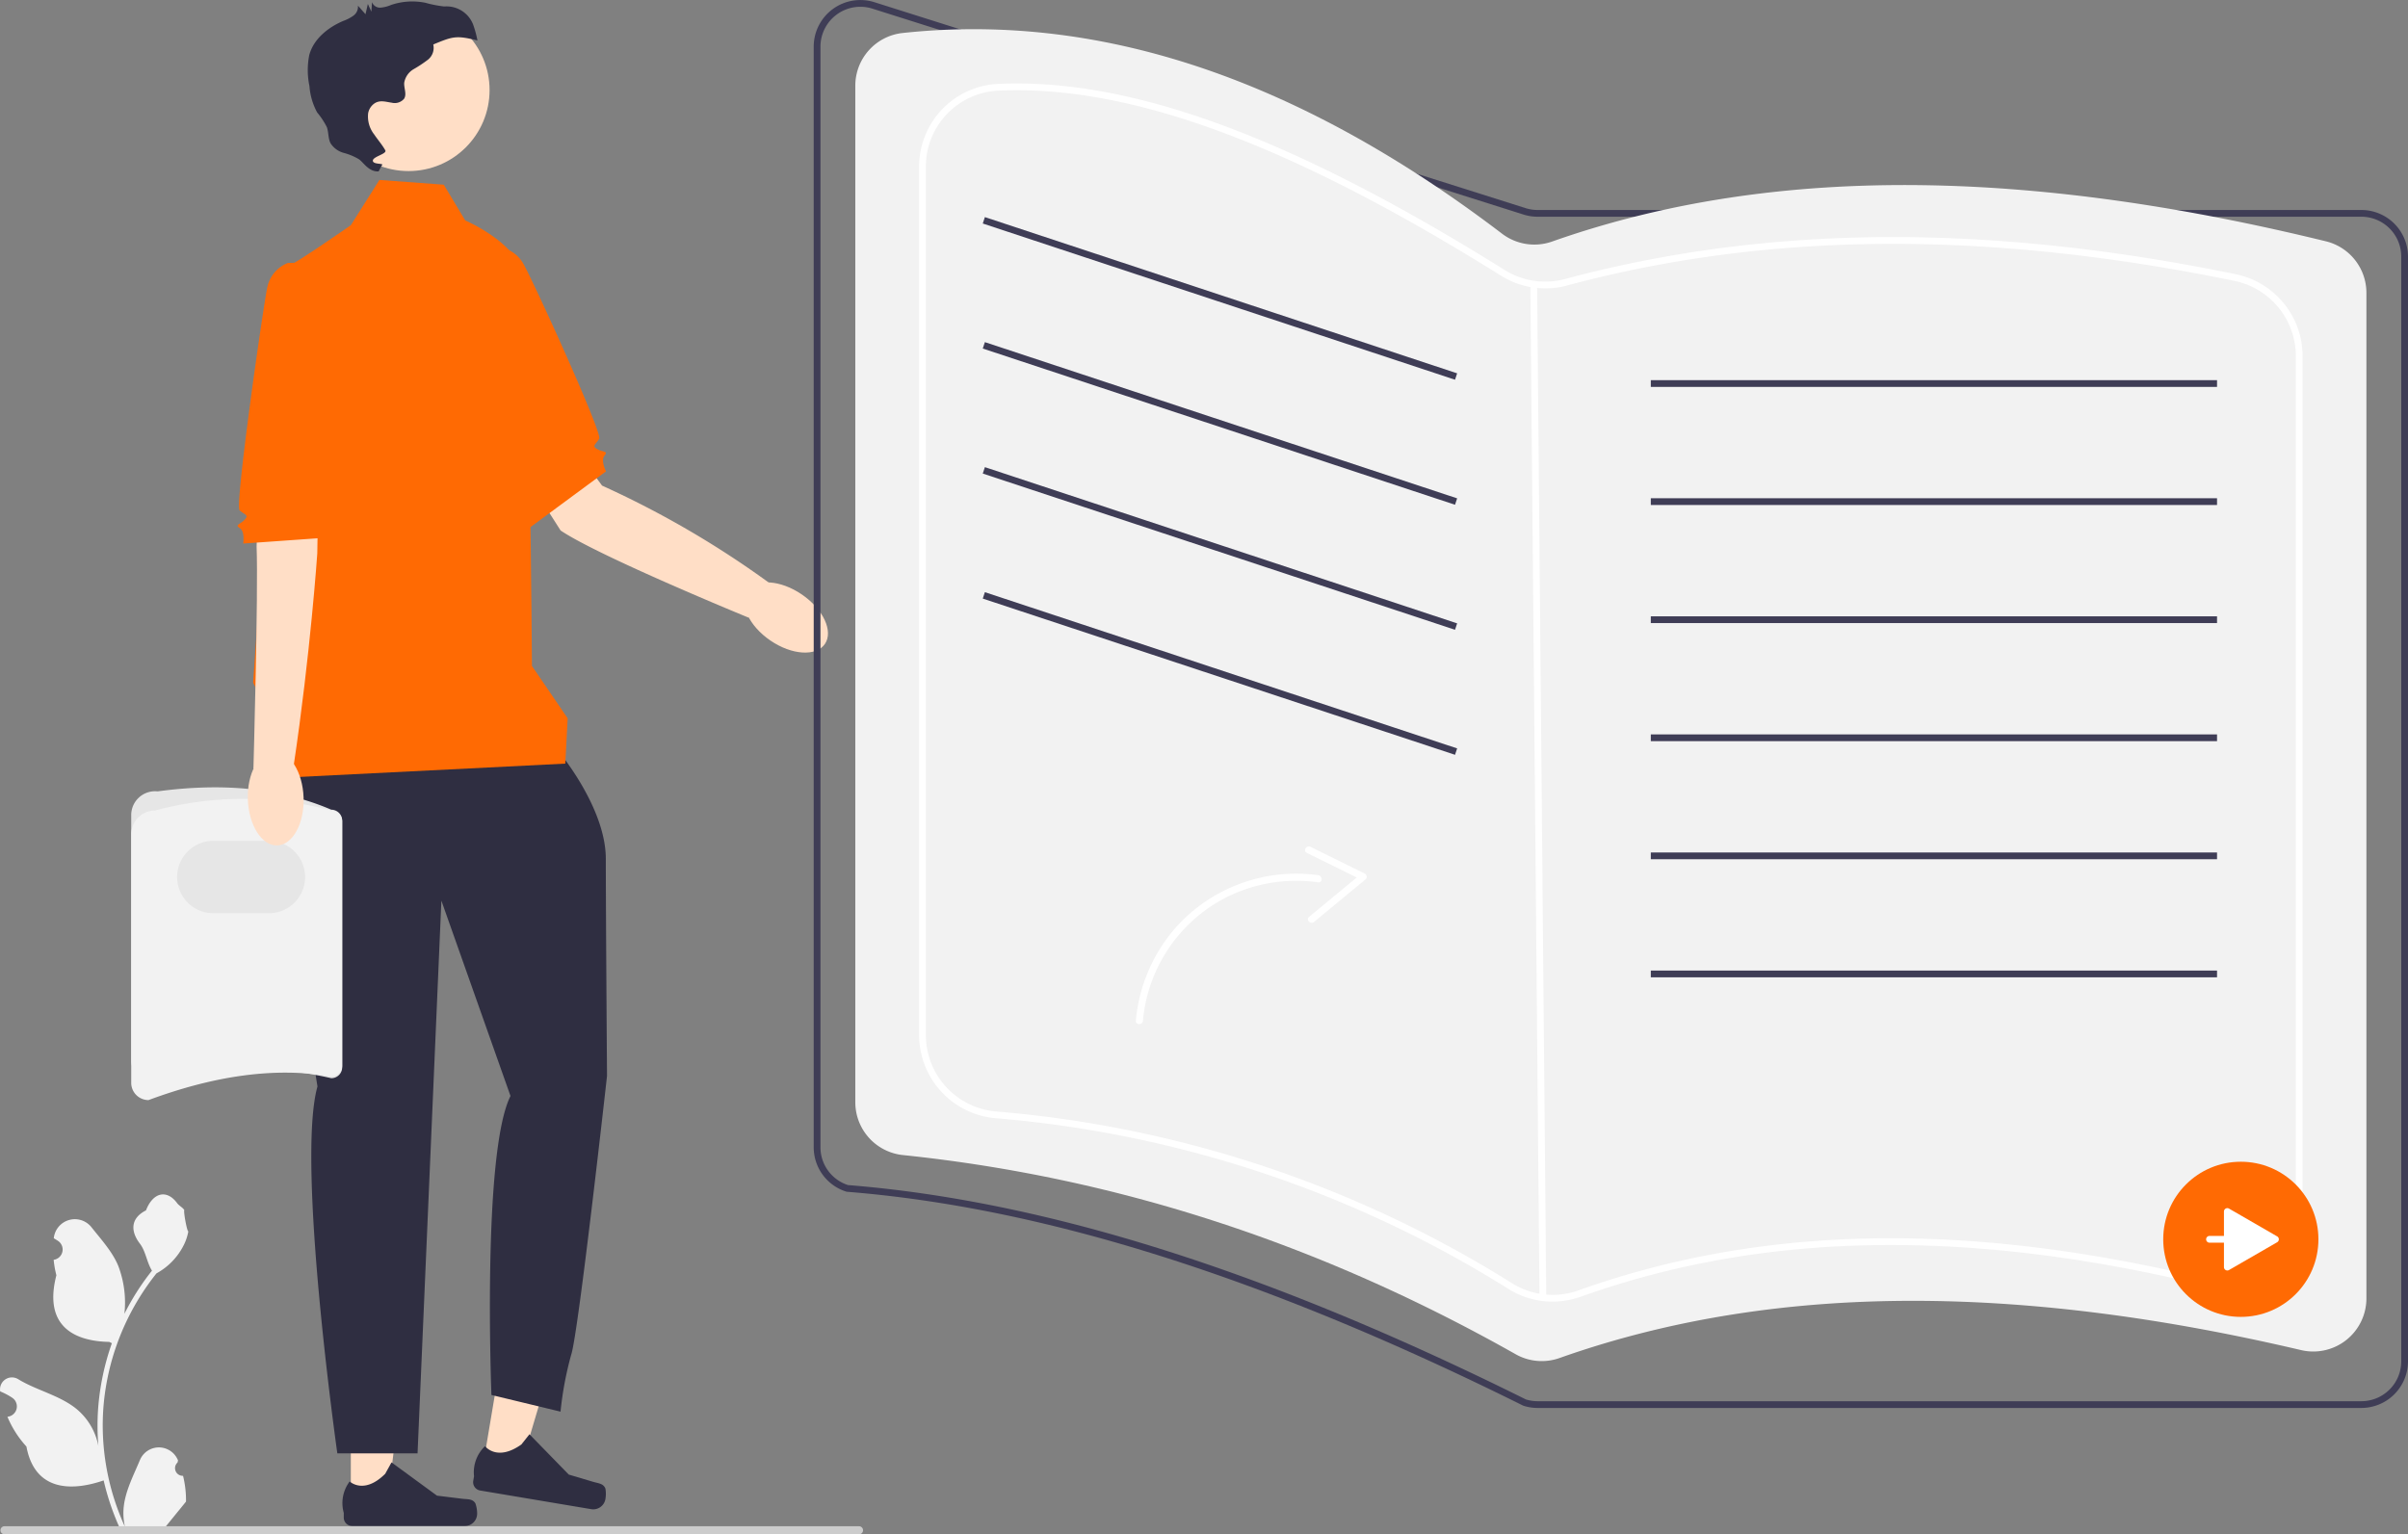 <svg id="Books_re" data-name="Books re" xmlns="http://www.w3.org/2000/svg" width="456" height="290.615" viewBox="0 0 456 290.615">
  <rect x="0" y="0" width="456" height="290.615" fill="#808080" stroke="none"/>
  <path id="Trazado_165" data-name="Trazado 165" d="M149.275,107.121l17.246,23.542a179.987,179.987,0,0,1,31.888,18.6l-4.114,6.422s-28.365-11.615-35.623-16.522l-13.255-20.78Z" transform="translate(-52.512 -38.683)" fill="#ffdec6"/>
  <ellipse id="Elipse_22" data-name="Elipse 22" cx="5.282" cy="8.896" rx="5.282" ry="8.896" transform="translate(138.54 116.304) rotate(-55.653)" fill="#ffdec6"/>
  <path id="Trazado_166" data-name="Trazado 166" d="M138.261,74.759l5.644-1.6a6.331,6.331,0,0,1,5.139,3.233c1.853,3.227,14.976,32,14.354,33.113s-1.49,1.361-.376,1.983,2.135.307,1.375,1.239.29,2.98.29,2.98L150.21,126.387,138.261,74.759Z" transform="translate(-49.928 -26.418)" fill="#ff6a03"/>
  <path id="Trazado_167" data-name="Trazado 167" d="M103.987,430.957h6.885l3.275-26.559H103.986Z" transform="translate(-37.551 -146.034)" fill="#ffdec6"/>
  <path id="Trazado_168" data-name="Trazado 168" d="M126.678,441.333h0a5.913,5.913,0,0,1,.328,1.946h0a2.337,2.337,0,0,1-2.337,2.337H103.345a1.594,1.594,0,0,1-1.594-1.594v-.888a6.816,6.816,0,0,1,1.117-5.957s2.7,2.575,6.733-1.458l1.189-2.155,8.61,6.3,4.772.587c1.044.129,1.97-.02,2.507.885Z" transform="translate(-36.651 -156.566)" fill="#2f2e41"/>
  <path id="Trazado_169" data-name="Trazado 169" d="M142.995,420.661l6.79,1.14,7.63-25.649-10.022-1.683Z" transform="translate(-51.637 -142.449)" fill="#ffdec6"/>
  <path id="Trazado_170" data-name="Trazado 170" d="M165.29,435.524h0a5.914,5.914,0,0,1,0,1.974h0a2.337,2.337,0,0,1-2.692,1.917l-21.029-3.533a1.594,1.594,0,0,1-1.308-1.836l.147-.875a6.816,6.816,0,0,1,2.088-5.69s2.235,2.987,6.881-.323l1.53-1.928,7.447,7.636,4.609,1.37c1.008.3,1.946.307,2.326,1.288Z" transform="translate(-50.642 -153.557)" fill="#2f2e41"/>
  <path id="Trazado_171" data-name="Trazado 171" d="M135.422,222.162s9.251,10.831,9.251,20.758.226,41.115.226,41.115-5.415,48.687-6.769,52.749a63.862,63.862,0,0,0-2.031,10.83l-13.087-3.159s-1.805-45.8,3.61-56.634l-13.087-37-4.513,104.694H93.831s-7.823-55.055-3.761-69.5c0,0-9.025-55.055-6.769-58.214s52.122-5.641,52.122-5.641Z" transform="translate(-29.95 -80.226)" fill="#2f2e41"/>
  <path id="Trazado_172" data-name="Trazado 172" d="M98.946,53.348l12.184.9,4.061,6.769s9.477,4.061,10.83,9.928,1.805,74.459,1.805,74.459l6.769,9.928-.451,8.574-54.152,2.708v-8.244l-4.964-9.807S80.444,70.045,81.8,69.593s11.733-7.672,11.733-7.672l5.415-8.574Z" transform="translate(-27.094 -19.265)" fill="#ff6a03"/>
  <circle id="Elipse_23" data-name="Elipse 23" cx="15.343" cy="15.343" r="15.343" transform="translate(62.024 1.717)" fill="#ffdec6"/>
  <path id="Trazado_173" data-name="Trazado 173" d="M122.561,4.874a5.394,5.394,0,0,0-5.294-3.505c-.1,0-.2,0-.3,0a22.134,22.134,0,0,1-3.476-.689,12.488,12.488,0,0,0-6.523.423,6.236,6.236,0,0,1-1.982.5,1.6,1.6,0,0,1-1.6-1.04l-.119,1.805L102.6.907l-.447,1.942-1.431-1.623a2.089,2.089,0,0,1-.854,1.894,7.869,7.869,0,0,1-1.931,1c-2.886,1.23-5.6,3.408-6.427,6.433a14.6,14.6,0,0,0,.028,5.9A12.362,12.362,0,0,0,93,21.457a14.463,14.463,0,0,1,1.844,2.8c.343.989.213,2.122.7,3.048a4.3,4.3,0,0,0,2.492,1.81,11.233,11.233,0,0,1,2.9,1.219c.853.615,1.843,2.387,3.7,2.292l.6-1.127c.617-.5-1.666-.1-1.69-.9s2.747-1.287,2.354-1.979c-.6-1.061-1.417-1.985-2.1-3a5.507,5.507,0,0,1-1.144-4.02,2.925,2.925,0,0,1,.772-1.5c1.157-1.179,2.448-.661,3.7-.492a2.311,2.311,0,0,0,2.346-.766c.525-.875-.06-1.988.011-3.006a3.684,3.684,0,0,1,1.782-2.578,24.474,24.474,0,0,0,2.7-1.79,2.865,2.865,0,0,0,1.021-2.887c3.793-1.579,4.373-1.728,8.367-.765a20.258,20.258,0,0,0-.795-2.941Z" transform="translate(-32.939 -0.155)" fill="#2f2e41"/>
  <g id="Grupo_184" data-name="Grupo 184" transform="translate(24.849 149.134)">
    <path id="Trazado_174" data-name="Trazado 174" d="M38.894,285.251V238.68a4.513,4.513,0,0,1,4.986-4.488c11.77-1.583,22.855-.83,32.9,3.469a2.066,2.066,0,0,1,2.064,2.064v46.734a2.066,2.066,0,0,1-2.064,2.064c-11.059-2.594-22.722-1.918-34.617,0A3.275,3.275,0,0,1,38.894,285.251Z" transform="translate(-38.894 -233.428)" fill="#e6e6e6"/>
    <path id="Trazado_175" data-name="Trazado 175" d="M38.894,290.63V243.566a4.518,4.518,0,0,1,4.513-4.513,64.09,64.09,0,0,1,33.374,0,2.066,2.066,0,0,1,2.064,2.064v46.256a2.066,2.066,0,0,1-2.059,2.064c-10.841-1.886-22.454-.049-34.622,4.465A3.275,3.275,0,0,1,38.894,290.63Z" transform="translate(-38.894 -234.661)" fill="#f2f2f2"/>
    <path id="Trazado_176" data-name="Trazado 176" d="M69.749,263H59.225a6.855,6.855,0,0,1,0-13.709H69.749a6.855,6.855,0,1,1,0,13.709Z" transform="translate(-43.76 -239.155)" fill="#e6e6e6"/>
  </g>
  <path id="Trazado_177" data-name="Trazado 177" d="M87.609,126.057l-.4,24.3s-1.286,18.937-4.479,40.247l-7.611.486s.936-33.274.6-42.029l.538-19.447Z" transform="translate(-27.126 -45.521)" fill="#ffdec6"/>
  <ellipse id="Elipse_24" data-name="Elipse 24" cx="5.282" cy="8.896" rx="5.282" ry="8.896" transform="matrix(0.999, -0.034, 0.034, 0.999, 46.632, 142.54)" fill="#ffdec6"/>
  <path id="Trazado_178" data-name="Trazado 178" d="M85.8,77.637l-5.863.214a6.331,6.331,0,0,0-3.894,4.658c-.771,3.641-6.172,41.317-5.237,42.187s1.837.836.968,1.771-1.937.949-.927,1.6.641,2.924.641,2.924L87.7,129.843,85.8,77.637Z" transform="translate(-25.436 -28.036)" fill="#ff6a03"/>
  <path id="Trazado_179" data-name="Trazado 179" d="M534.264,266.689H378.278a8.829,8.829,0,0,1-2.664-.411l-.092-.037c-48.843-24.274-90.719-37.522-128.022-40.5l-.142-.028a8.8,8.8,0,0,1-6.169-8.422V8.841a8.834,8.834,0,0,1,11.5-8.422L376,39.423a7.544,7.544,0,0,0,2.279.352H534.264a8.843,8.843,0,0,1,8.833,8.833V257.856A8.843,8.843,0,0,1,534.264,266.689Zm-158.218-1.615a7.561,7.561,0,0,0,2.232.337H534.264a7.564,7.564,0,0,0,7.556-7.556V48.608a7.564,7.564,0,0,0-7.556-7.556H378.278a8.826,8.826,0,0,1-2.664-.411L252.3,1.637a7.556,7.556,0,0,0-9.834,7.2V217.288a7.528,7.528,0,0,0,5.209,7.182c37.438,3,79.43,16.287,128.369,40.6Z" transform="translate(-87.097 0)" fill="#3f3d56"/>
  <path id="Trazado_180" data-name="Trazado 180" d="M386.895,260.35c42.531-15.05,89.978-13.323,140.383-1.5a10.067,10.067,0,0,0,12.395-9.78V58.608a10.051,10.051,0,0,0-7.646-9.768c-53.174-13-102.841-15.4-146.611.056a10.107,10.107,0,0,1-9.472-1.541C339.061,19.279,301.313,5.2,262.438,9.381a10.035,10.035,0,0,0-8.922,10V211.915a10.058,10.058,0,0,0,9.028,10c41.843,4.352,80.293,17.541,116.05,37.739A10.05,10.05,0,0,0,386.895,260.35Z" transform="translate(-91.548 -3.126)" fill="#f2f2f2"/>
  <path id="Trazado_181" data-name="Trazado 181" d="M392.359,255.479a15.626,15.626,0,0,1-8.263-2.357,216.408,216.408,0,0,0-97.243-32.384,15.826,15.826,0,0,1-14.422-15.7V40.575a15.677,15.677,0,0,1,14.9-15.746c25.115-1.171,55.61,10.029,95.964,35.235A14.5,14.5,0,0,0,394.686,61.8c38.351-10.295,79.923-10.6,127.095-.919A15.85,15.85,0,0,1,534.419,76.34V236.867a15.782,15.782,0,0,1-19.489,15.318c-44.623-10.621-82.941-9.853-117.145,2.348h0A16.138,16.138,0,0,1,392.359,255.479ZM290.918,26.025c-1.189,0-2.362.027-3.526.081a14.4,14.4,0,0,0-13.685,14.469V205.034a14.54,14.54,0,0,0,13.249,14.43,217.684,217.684,0,0,1,97.813,32.572,14.493,14.493,0,0,0,12.586,1.293l.215.6-.215-.6c34.443-12.287,73-13.068,117.87-2.388a14.5,14.5,0,0,0,17.915-14.075V76.34a14.568,14.568,0,0,0-11.618-14.2c-46.972-9.636-88.352-9.341-126.506.9a15.776,15.776,0,0,1-12.4-1.889C344.378,37.261,315.093,26.025,290.918,26.025Z" transform="translate(-98.378 -8.936)" fill="#fff"/>
  <rect id="Rectángulo_87" data-name="Rectángulo 87" width="1.278" height="192.426" transform="matrix(1, -0.009, 0.009, 1, 289.803, 53.833)" fill="#fff"/>
  <rect id="Rectángulo_88" data-name="Rectángulo 88" width="1.278" height="94.236" transform="matrix(0.314, -0.949, 0.949, 0.314, 186.106, 42.336)" fill="#3f3d56"/>
  <rect id="Rectángulo_89" data-name="Rectángulo 89" width="1.278" height="94.236" transform="matrix(0.314, -0.949, 0.949, 0.314, 186.106, 66.018)" fill="#3f3d56"/>
  <rect id="Rectángulo_90" data-name="Rectángulo 90" width="1.278" height="94.236" transform="matrix(0.314, -0.949, 0.949, 0.314, 186.106, 89.699)" fill="#3f3d56"/>
  <rect id="Rectángulo_91" data-name="Rectángulo 91" width="1.278" height="94.236" transform="matrix(0.314, -0.949, 0.949, 0.314, 186.106, 113.381)" fill="#3f3d56"/>
  <rect id="Rectángulo_92" data-name="Rectángulo 92" width="107.226" height="1.278" transform="translate(312.611 72.009)" fill="#3f3d56"/>
  <rect id="Rectángulo_93" data-name="Rectángulo 93" width="107.226" height="1.278" transform="translate(312.611 94.375)" fill="#3f3d56"/>
  <rect id="Rectángulo_94" data-name="Rectángulo 94" width="107.226" height="1.278" transform="translate(312.611 116.741)" fill="#3f3d56"/>
  <rect id="Rectángulo_95" data-name="Rectángulo 95" width="107.226" height="1.278" transform="translate(312.611 139.108)" fill="#3f3d56"/>
  <rect id="Rectángulo_96" data-name="Rectángulo 96" width="107.226" height="1.278" transform="translate(312.611 161.474)" fill="#3f3d56"/>
  <rect id="Rectángulo_97" data-name="Rectángulo 97" width="107.226" height="1.278" transform="translate(312.611 183.84)" fill="#3f3d56"/>
  <path id="Trazado_182" data-name="Trazado 182" d="M34.665,407.419a1.45,1.45,0,0,1-1.051-2.513l.1-.395-.039-.095a3.893,3.893,0,0,0-7.182.027c-1.175,2.829-2.67,5.663-3.038,8.654a11.518,11.518,0,0,0,.2,3.961,46.179,46.179,0,0,1-4.2-19.18,44.573,44.573,0,0,1,.276-4.972q.229-2.03.636-4.032a46.715,46.715,0,0,1,9.264-19.8,12.432,12.432,0,0,0,5.17-5.364,9.482,9.482,0,0,0,.862-2.591c-.252.033-.949-3.8-.759-4.036-.351-.532-.979-.8-1.362-1.316-1.905-2.583-4.53-2.132-5.9,1.378-2.928,1.478-2.956,3.928-1.16,6.285,1.143,1.5,1.3,3.528,2.3,5.133-.1.132-.21.26-.314.392a47.015,47.015,0,0,0-4.907,7.774,19.545,19.545,0,0,0-1.167-9.078c-1.117-2.694-3.21-4.964-5.054-7.293a4.012,4.012,0,0,0-7.145,1.97l-.011.1q.411.232.8.492A1.967,1.967,0,0,1,10.2,366.5l-.04.006a19.567,19.567,0,0,0,.516,2.926c-2.365,9.146,2.741,12.477,10.031,12.627.161.083.318.165.479.243A47.99,47.99,0,0,0,18.6,394.462a45.516,45.516,0,0,0,.033,7.349l-.012-.087a12.028,12.028,0,0,0-4.106-6.945c-3.16-2.6-7.624-3.551-11.032-5.638a2.257,2.257,0,0,0-3.457,2.2l.014.091a13.213,13.213,0,0,1,1.481.714q.411.232.8.492a1.967,1.967,0,0,1-.793,3.579l-.04.006-.082.012a19.584,19.584,0,0,0,3.6,5.641c1.479,7.984,7.83,8.742,14.624,6.417h0a47.975,47.975,0,0,0,3.223,9.408H34.377c.041-.128.078-.26.116-.388a13.079,13.079,0,0,1-3.186-.19c.854-1.048,1.708-2.1,2.563-3.153a.705.705,0,0,0,.054-.062c.433-.536.871-1.069,1.3-1.605h0a19.161,19.161,0,0,0-.561-4.881Z" transform="translate(0 -127.878)" fill="#f2f2f2"/>
  <path id="Trazado_183" data-name="Trazado 183" d="M163.484,453.258a.758.758,0,0,1-.76.76H.9a.76.76,0,0,1,0-1.521H162.724A.758.758,0,0,1,163.484,453.258Z" transform="translate(-0.051 -163.403)" fill="#ccc"/>
  <g id="Grupo_185" data-name="Grupo 185" transform="translate(409.647 220.05)">
    <circle id="Elipse_25" data-name="Elipse 25" cx="14.694" cy="14.694" r="14.694" fill="#ff6a03"/>
    <path id="Trazado_184" data-name="Trazado 184" d="M667.359,363.537l-9.117-5.265a.639.639,0,0,0-.958.553v4.626h-2.735a.639.639,0,1,0,0,1.278h2.735v4.626a.639.639,0,0,0,.958.553l9.117-5.265A.639.639,0,0,0,667.359,363.537Z" transform="translate(-645.783 -349.396)" fill="#fff"/>
  </g>
  <g id="Grupo_186" data-name="Grupo 186" transform="translate(215.09 160.321)">
    <path id="Trazado_185" data-name="Trazado 185" d="M336.667,286.86a30.968,30.968,0,0,1,7.642-17.727,30.542,30.542,0,0,1,26.912-9.816c.846.121.823,1.463-.031,1.341a29.6,29.6,0,0,0-17.626,2.966,29.206,29.206,0,0,0-15.556,23.267c-.075.857-1.416.831-1.341-.031Z" transform="translate(-336.664 -253.858)" fill="#fff"/>
    <path id="Trazado_186" data-name="Trazado 186" d="M387.845,251.015l10.326,5.095a.674.674,0,0,1,.118,1.061l-9.775,8.08c-.662.547-1.593-.419-.926-.971l9.775-8.08.118,1.061-10.326-5.095c-.775-.383-.079-1.53.69-1.151h0Z" transform="translate(-354.774 -250.939)" fill="#fff"/>
  </g>
</svg>
